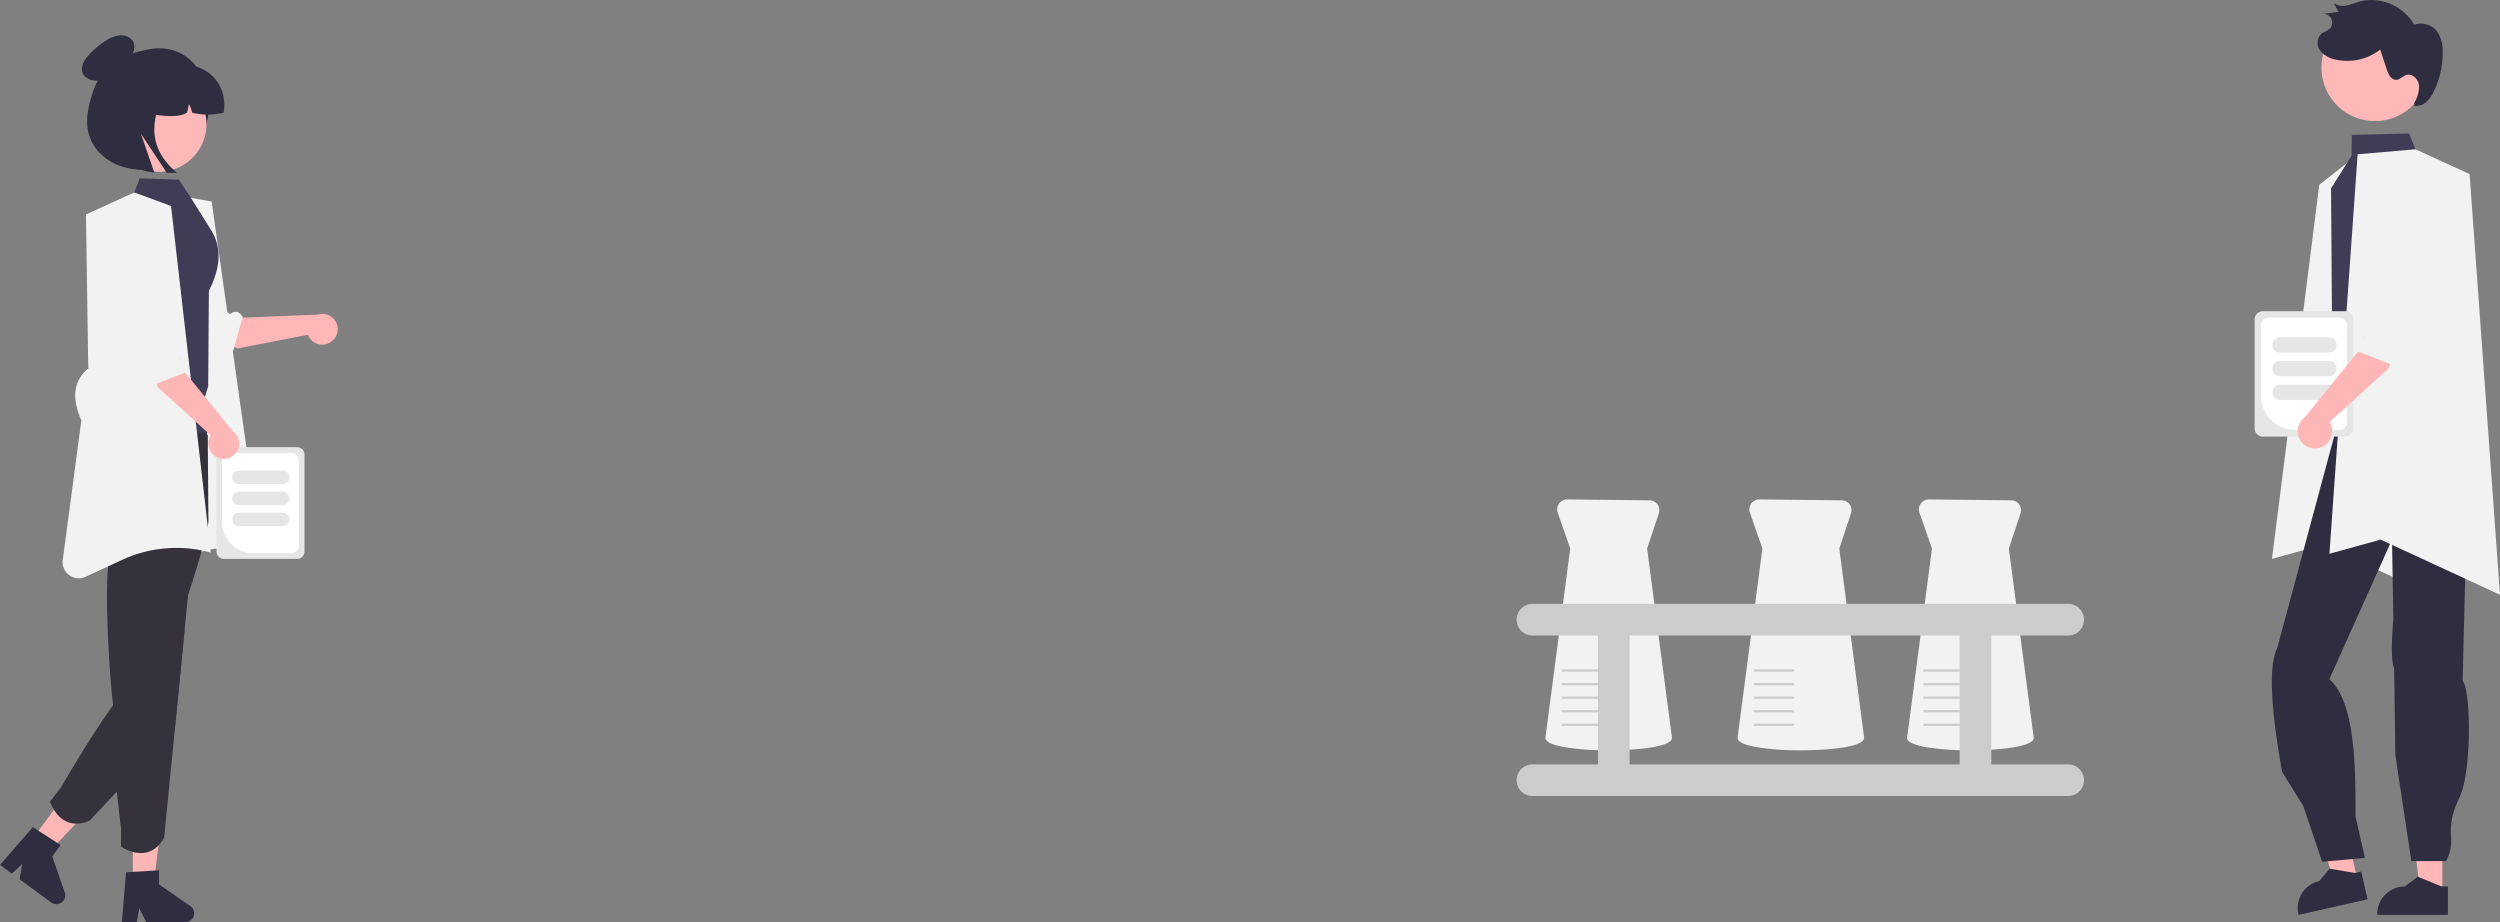 <svg xmlns="http://www.w3.org/2000/svg" width="343" height="126.525" viewBox="0 0 343 126.525">
  <rect x="0" y="0" width="343" height="126.525" fill="#808080" stroke="none"/>
  <g id="Group_285" data-name="Group 285" transform="translate(-16 -6215.476)">
    <path id="Path_1060" data-name="Path 1060" d="M305.494,519.626a37.523,37.523,0,0,1-5.93-.411c-1.828-.309-2.754-.748-2.754-1.305v-.01l3.409-25.958L298.5,487.02a1.364,1.364,0,0,1,1.3-1.813l11.292.118a1.364,1.364,0,0,1,1.28,1.795l-1.607,4.822,3.409,25.959C314.179,519.265,308.72,519.626,305.494,519.626Z" transform="translate(-68.781 5798.793)" fill="#f2f2f2"/>
    <rect id="Rectangle_266" data-name="Rectangle 266" width="5.516" height="0.31" transform="translate(230.278 6314.764)" fill="#ccc"/>
    <rect id="Rectangle_267" data-name="Rectangle 267" width="5.516" height="0.31" transform="translate(230.278 6312.904)" fill="#ccc"/>
    <rect id="Rectangle_268" data-name="Rectangle 268" width="5.516" height="0.31" transform="translate(230.278 6311.043)" fill="#ccc"/>
    <rect id="Rectangle_269" data-name="Rectangle 269" width="5.516" height="0.31" transform="translate(230.278 6309.182)" fill="#ccc"/>
    <rect id="Rectangle_270" data-name="Rectangle 270" width="5.516" height="0.31" transform="translate(230.278 6307.32)" fill="#ccc"/>
    <path id="Path_1061" data-name="Path 1061" d="M502.314,519.626a37.523,37.523,0,0,1-5.93-.411c-1.828-.309-2.754-.748-2.754-1.305v-.01l3.409-25.958-1.717-4.922a1.364,1.364,0,0,1,1.3-1.813l11.292.118a1.364,1.364,0,0,1,1.279,1.795l-1.607,4.822L511,517.9C511,519.265,505.54,519.626,502.314,519.626Z" transform="translate(-215.974 5798.793)" fill="#f2f2f2"/>
    <rect id="Rectangle_271" data-name="Rectangle 271" width="5.516" height="0.31" transform="translate(279.904 6314.764)" fill="#ccc"/>
    <rect id="Rectangle_272" data-name="Rectangle 272" width="5.516" height="0.31" transform="translate(279.904 6312.904)" fill="#ccc"/>
    <rect id="Rectangle_273" data-name="Rectangle 273" width="5.516" height="0.31" transform="translate(279.904 6311.043)" fill="#ccc"/>
    <rect id="Rectangle_274" data-name="Rectangle 274" width="5.516" height="0.31" transform="translate(279.904 6309.182)" fill="#ccc"/>
    <rect id="Rectangle_275" data-name="Rectangle 275" width="5.516" height="0.31" transform="translate(279.904 6307.32)" fill="#ccc"/>
    <path id="Path_1062" data-name="Path 1062" d="M410.055,519.626a37.523,37.523,0,0,1-5.93-.411c-1.828-.309-2.754-.748-2.754-1.305v-.01l3.409-25.958-1.717-4.922a1.364,1.364,0,0,1,1.3-1.813l11.292.118a1.364,1.364,0,0,1,1.28,1.795l-1.607,4.822,3.41,25.959C418.74,519.265,413.281,519.626,410.055,519.626Z" transform="translate(-146.978 5798.793)" fill="#f2f2f2"/>
    <rect id="Rectangle_276" data-name="Rectangle 276" width="5.516" height="0.31" transform="translate(256.642 6314.764)" fill="#ccc"/>
    <rect id="Rectangle_277" data-name="Rectangle 277" width="5.516" height="0.31" transform="translate(256.642 6312.904)" fill="#ccc"/>
    <rect id="Rectangle_278" data-name="Rectangle 278" width="5.516" height="0.31" transform="translate(256.642 6311.043)" fill="#ccc"/>
    <rect id="Rectangle_279" data-name="Rectangle 279" width="5.516" height="0.31" transform="translate(256.642 6309.182)" fill="#ccc"/>
    <rect id="Rectangle_280" data-name="Rectangle 280" width="5.516" height="0.31" transform="translate(256.642 6307.32)" fill="#ccc"/>
    <path id="Path_1063" data-name="Path 1063" d="M356.806,564.046H346.261V546.367h10.546a2.171,2.171,0,1,0,0-4.342H283.3a2.171,2.171,0,1,0,0,4.342h8.995v17.679H283.3a2.171,2.171,0,1,0,0,4.342h73.509a2.171,2.171,0,1,0,0-4.342Zm-60.172,0V546.367h45.284v17.679Z" transform="translate(-57.052 5756.303)" fill="#ccc"/>
    <path id="Path_1064" data-name="Path 1064" d="M461.54,95.527l5.313-4.181,7.431,3.4,4.173,57.726L462.081,144.9l-7.026,1.944Z" transform="translate(-127.339 6145.309)" fill="#f2f2f2"/>
    <path id="Path_1065" data-name="Path 1065" d="M541.172,490.446h-3.007l-1.43-11.6h4.437Z" transform="translate(-190.083 5847.641)" fill="#ffb6b6"/>
    <path id="Path_1066" data-name="Path 1066" d="M808.183,702.669h-9.695v-.123a3.774,3.774,0,0,1,3.773-3.773h0l1.771-1.344,3.3,1.344h.846Z" transform="translate(-456.328 5638.33)" fill="#2f2e41"/>
    <path id="Path_1067" data-name="Path 1067" d="M482.809,483.217l-2.933.662-3.95-11,4.329-.977Z" transform="translate(-143.372 5852.973)" fill="#ffb6b6"/>
    <path id="Path_1068" data-name="Path 1068" d="M761,696.914l-9.457,2.135-.027-.12a3.774,3.774,0,0,1,2.85-4.512h0l1.432-1.7,3.519.583.826-.186Z" transform="translate(-420.175 5641.949)" fill="#2f2e41"/>
    <path id="Path_1069" data-name="Path 1069" d="M763.315,401.633a21.822,21.822,0,0,1-.339,13.82l-.684,27.887c1.13,1.244,1.3,12.375-.438,16.007-2.325,4.85-.187,5.5-1.831,8.716h-4.768l-2.2-14.578L752.9,441.67c-.633-1.5-.113-6.775-.113-6.775l-.183-10.94L744,443.119c3.895,3.333,3.544,14.1,3.608,18.877l1.277,5.636-5.868.525-2.589-7.643-2.911-4.71c-1.484-8.345-1.923-14.471-.659-16.974l8.629-32.105Z" transform="translate(-408.418 5865.553)" fill="#2f2e41"/>
    <path id="Path_1070" data-name="Path 1070" d="M790.091,289.551l-.786-1.572c-.962-5.96-1.913-11.52-.621-16.52.081-4.365-1.268-8.466-5.015-10.706l-1.69-1.011-.855-2.17-7.878.192-.023,2.845-2.821,4.5v.019l.176,24.486.779,2.527-1.175,2.94.624,1.876,15.53-2.483,1.806-.29a3.221,3.221,0,0,0,.6-.262,3.3,3.3,0,0,0,1.442-1.611c.016-.039.03-.077.044-.116a3.229,3.229,0,0,0,.209-1A3.315,3.315,0,0,0,790.091,289.551Z" transform="translate(-434.583 5976.215)" fill="#3f3d56"/>
    <path id="Path_1071" data-name="Path 1071" d="M833.592,355.531a3.233,3.233,0,0,1-.209,1l-1.486,1.727a3.231,3.231,0,0,1-.6.262l-1.806.29,2.613-4.912-5.742-12.572Z" transform="translate(-477.739 5911.881)" opacity="0.2"/>
    <path id="Path_1072" data-name="Path 1072" d="M492.926,89.032l7.927-.686,7.431,3.4,4.173,57.726L496.081,141.9l-7.026,1.944Z" transform="translate(-153.457 6147.611)" fill="#f2f2f2"/>
    <path id="Path_1073" data-name="Path 1073" d="M725.911,378.818V363.886a1.141,1.141,0,0,1,1.14-1.14h11.277a1.141,1.141,0,0,1,1.14,1.14v14.932a1.141,1.141,0,0,1-1.14,1.14H727.051A1.141,1.141,0,0,1,725.911,378.818Z" transform="translate(-400.576 5895.424)" fill="#e6e6e6"/>
    <path id="Path_1074" data-name="Path 1074" d="M729.643,377.272v-9.6a1.069,1.069,0,0,1,1.068-1.068H740.4a1.069,1.069,0,0,1,1.068,1.068V380.96a1.069,1.069,0,0,1-1.068,1.068h-6A4.761,4.761,0,0,1,729.643,377.272Z" transform="translate(-403.443 5892.459)" fill="#fff"/>
    <path id="Path_1075" data-name="Path 1075" d="M736.411,379.306a1.044,1.044,0,0,1,1.043-1.043h6.723a1.043,1.043,0,0,1,0,2.086h-6.723A1.044,1.044,0,0,1,736.411,379.306Z" transform="translate(-408.642 5883.504)" fill="#e6e6e6"/>
    <path id="Path_1076" data-name="Path 1076" d="M736.411,393.306a1.045,1.045,0,0,1,1.043-1.043h6.723a1.043,1.043,0,0,1,0,2.086h-6.723A1.044,1.044,0,0,1,736.411,393.306Z" transform="translate(-408.642 5872.75)" fill="#e6e6e6"/>
    <path id="Path_1077" data-name="Path 1077" d="M736.411,407.306a1.044,1.044,0,0,1,1.043-1.043h6.723a1.043,1.043,0,0,1,0,2.086h-6.723A1.044,1.044,0,0,1,736.411,407.306Z" transform="translate(-408.642 5861.996)" fill="#e6e6e6"/>
    <path id="Path_1078" data-name="Path 1078" d="M754.676,369.019a2.349,2.349,0,0,0,1.082-3.435l8.177-7.428,2.868-11.1-5.091-.424-1.556,8.707-7.8,9.6a2.362,2.362,0,0,0,2.316,4.079Z" transform="translate(-420.154 5907.801)" fill="#ffb6b6"/>
    <path id="Path_1079" data-name="Path 1079" d="M794.114,305.143s1.241.018.682,2.587c-.447,2.057-2.145,13.631-3.5,16.22a1.845,1.845,0,0,1,.447,2.218l-5.663-2.2c-.494-1.285.334-1.684.862-1.8l-.1-4.029.812-10.271,5.567-2.758Z" transform="translate(-446.68 5939.695)" fill="#f2f2f2"/>
    <path id="Path_1080" data-name="Path 1080" d="M780.027,195.458a7.337,7.337,0,0,1-14.539-1.979l.014-.1a7.336,7.336,0,1,1,14.524,2.083Z" transform="translate(-430.926 6030.367)" fill="#ffb8b8"/>
    <path id="Path_1081" data-name="Path 1081" d="M776.443,192.712a4.439,4.439,0,0,0,.658-2.433c-.106-.846-.936-1.656-1.751-1.4-.487.15-.856.632-1.365.656-.7.034-1.1-.768-1.321-1.436l-.889-2.717a7.351,7.351,0,0,1-6.105,1.38,3.485,3.485,0,0,1-2.143-1.251,1.744,1.744,0,0,1,.183-2.3c.326-.257.759-.355,1.07-.63a1.2,1.2,0,0,0-.957-2.086l2.238-.28-.667-1.206a2.2,2.2,0,0,0,1.751.321c.6-.108,1.169-.356,1.758-.522a6.766,6.766,0,0,1,7.526,3.16,2.864,2.864,0,0,1,3.123.9,4.555,4.555,0,0,1,.785,2.743,11.9,11.9,0,0,1-1.213,5.512,4.515,4.515,0,0,1-1.019,1.445,2.039,2.039,0,0,1-1.637.535" transform="translate(-429.208 6036.891)" fill="#2f2e41"/>
    <g id="Group_284" data-name="Group 284" transform="translate(-438.005 -1767.676)">
      <path id="Path_361" data-name="Path 361" d="M388.01,171.8a8.593,8.593,0,0,1-8.257,8.257c-4.923.289-9.311-2.871-8.257-8.257,1.173-6,3.783-7.378,8.257-8.257C385,162.516,388.237,166.882,388.01,171.8Z" transform="translate(94.619 7826.391)" fill="#2f2e41"/>
      <path id="Path_362" data-name="Path 362" d="M447.731,332.33a2.092,2.092,0,0,1-3.028-1.059l-9.657,1.874-9.444-3.867,2.411-3.857,7.041,3.53,11-.448a2.1,2.1,0,0,1,1.675,3.826Z" transform="translate(51.557 7697.813)" fill="#ffb6b6"/>
      <path id="Path_363" data-name="Path 363" d="M388.592,308.814s-.648.895,1.482,1.865c1.706.777,10.867,5.734,13.436,6.148a1.643,1.643,0,0,0,1.344,1.5l1.451-5.21c-.653-1.037-1.379-.659-1.743-.344l-2.819-2.221-7.76-4.895-4.934,2.5Z" transform="translate(81 7713.497)" fill="#f2f2f2"/>
      <path id="Path_364" data-name="Path 364" d="M400.514,262.77l-3.607-.615-6.617,3.025-3.716,51.4,11.669-5.4a8.75,8.75,0,0,1,6.006-.491h0a2.151,2.151,0,0,0,2.7-2.374Z" transform="translate(82.528 7748.019)" fill="#f2f2f2"/>
      <path id="Path_365" data-name="Path 365" d="M177.261,523.655h2.832l1.348-10.923h-4.18Z" transform="translate(294.963 7581.114)" fill="#ffb6b6"/>
      <path id="Path_366" data-name="Path 366" d="M394.455,716.8h2.031l.363-1.917.928,1.917h5.386a1.211,1.211,0,0,0,.688-2.207l-4.3-2.971v-1.938l-4.524.27Z" transform="translate(76.274 7392.874)" fill="#2f2e41"/>
      <path id="Path_367" data-name="Path 367" d="M108.894,502.582l2.284,1.674,7.543-8.015-3.372-2.47Z" transform="translate(349.217 7596.162)" fill="#ffb6b6"/>
      <path id="Path_368" data-name="Path 368" d="M313.439,686.157l1.638,1.2,1.426-1.332-.384,2.1,4.345,3.184a1.211,1.211,0,0,0,1.86-1.374l-1.714-4.939,1.146-1.564-3.809-2.456Z" transform="translate(140.566 7415.66)" fill="#2f2e41"/>
      <path id="Path_369" data-name="Path 369" d="M385.007,409.981c-.157,2.176-2.8,10.115-2.8,10.115l-.473,4.8-1.346,13.68-1.455,14.785c-2.176,3.887-5.908,1.239-5.908,1.239v-2.477s-.291-2.236-.584-5.07c-.434-4.168-.873-9.632-.411-11.205a6.256,6.256,0,0,1-.1-.644c-.475-3.683-1.631-20.194.021-21.959a14.638,14.638,0,0,1-4.267-9.29c-.037-.51-.068-1.045-.087-1.6-.126-3.509,2.271-7.622,3.208-9.083a1.5,1.5,0,0,0,.1-.941l13.726,5.446.294.4v1.707Z" transform="translate(97.594 7644.714)" fill="#35323e"/>
      <path id="Path_370" data-name="Path 370" d="M365.159,545.368l-1.346,13.681-7.948,8.476-3.724,3.972c-4.094,1.755-5.44-2.62-5.44-2.62l1.509-1.963s4.236-7.3,7.141-11.238a12.123,12.123,0,0,1,1.986-2.273c1.086-.789,4.366-5.074,7.446-9.261Z" transform="translate(114.169 7524.244)" fill="#35323e"/>
      <path id="Path_371" data-name="Path 371" d="M366.135,279.737a2.876,2.876,0,0,0,.186.888c.012.035.025.068.039.1a2.938,2.938,0,0,0,1.284,1.435,2.873,2.873,0,0,0,.535.233l1.608.258,13.829,2.211.555-1.67-1.047-2.618.694-2.25.094-13.1c1.591-3.128,1.911-6.071.063-8.7v-.017l-2.512-4.007-1.672-2.533-5.363-.171-.762,1.932-1.5.9c-3.336,1.994-4.537,5.646-4.465,9.533,1.15,4.453.3,9.4-.553,14.711l-.7,1.4A2.953,2.953,0,0,0,366.135,279.737Z" transform="translate(98.751 7757.827)" fill="#3f3d56"/>
      <path id="Path_372" data-name="Path 372" d="M366.149,346.2a2.877,2.877,0,0,0,.186.888l1.323,1.538a2.874,2.874,0,0,0,.535.233l1.608.258-2.327-4.374,5.113-11.2Z" transform="translate(98.737 7691.366)" opacity="0.2"/>
      <path id="Path_373" data-name="Path 373" d="M369.928,261.008l-5.052-1.853-6.617,3.025.315,21.123c-1.964,1.621-2.359,3.957-.948,7.118l-2.552,19.169a2.214,2.214,0,0,0,3.124,2.3l5.035-2.328a17.7,17.7,0,0,1,12.148-.994h0Z" transform="translate(107.541 7750.399)" fill="#f2f2f2"/>
      <path id="Path_374" data-name="Path 374" d="M387.4,189.377a6.533,6.533,0,1,0,12.947-1.762l-.013-.093a6.533,6.533,0,1,0-12.933,1.855Z" transform="translate(81.921 7811.694)" fill="#ffb8b8"/>
      <path id="Path_375" data-name="Path 375" d="M417.662,180.612a8.926,8.926,0,0,1-4.331,0,3.9,3.9,0,0,0-.458-1.206,4.178,4.178,0,0,1-.264,1.206c-1.192.827-3.894.376-6.507,0v-6.606h4.954C415.25,173.63,418.294,176.53,417.662,180.612Z" transform="translate(67.032 7817.997)" fill="#2f2e41"/>
      <path id="Path_376" data-name="Path 376" d="M374.783,155.448a2.008,2.008,0,0,0-1.788-.695,4.23,4.23,0,0,0-1.821.7,10.8,10.8,0,0,0-2.487,2.11c-.619.715-1.144,1.706-.659,2.536a2.146,2.146,0,0,0,2.214.807,5.163,5.163,0,0,0,2.142-1.126,7.194,7.194,0,0,1,2.053-1.273l-.632-.05a5.021,5.021,0,0,0,1.061-1.365A1.657,1.657,0,0,0,374.783,155.448Z" transform="translate(97.397 7833.256)" fill="#2f2e41"/>
      <path id="Path_377" data-name="Path 377" d="M389.837,179.132h-5.315a5.419,5.419,0,0,0-5.419,5.419h0a8.412,8.412,0,0,0,7.617,8.373l-1.837-5.329,3.548,5.367h1.407C385.039,188.96,386.384,184.179,389.837,179.132Z" transform="translate(88.458 7813.903)" fill="#2f2e41"/>
      <path id="Path_382" data-name="Path 382" d="M457.337,442.78v-13.3a1.016,1.016,0,0,1,1.015-1.015h10.042a1.016,1.016,0,0,1,1.015,1.015v13.3a1.016,1.016,0,0,1-1.015,1.015H458.352A1.016,1.016,0,0,1,457.337,442.78Z" transform="translate(26.373 7616.038)" fill="#e6e6e6"/>
      <path id="Path_383" data-name="Path 383" d="M461.068,441.827v-8.548a.952.952,0,0,1,.951-.951h8.63a.952.952,0,0,1,.951.951v11.832a.952.952,0,0,1-.951.951H465.3A4.239,4.239,0,0,1,461.068,441.827Z" transform="translate(23.413 7612.976)" fill="#fff"/>
      <path id="Path_384" data-name="Path 384" d="M467.837,444.916a.93.93,0,0,1,.929-.929h5.987a.929.929,0,0,1,0,1.858h-5.987A.93.93,0,0,1,467.837,444.916Z" transform="translate(18.041 7603.723)" fill="#e6e6e6"/>
      <path id="Path_385" data-name="Path 385" d="M467.837,458.916a.93.93,0,0,1,.929-.929h5.987a.929.929,0,0,1,0,1.858h-5.987A.93.93,0,0,1,467.837,458.916Z" transform="translate(18.041 7592.613)" fill="#e6e6e6"/>
      <path id="Path_386" data-name="Path 386" d="M467.837,472.916a.93.93,0,0,1,.929-.929h5.987a.929.929,0,0,1,0,1.858h-5.987A.93.93,0,0,1,467.837,472.916Z" transform="translate(18.041 7581.503)" fill="#e6e6e6"/>
      <path id="Path_387" data-name="Path 387" d="M416.649,358.791a2.092,2.092,0,0,1-.964-3.059l-7.281-6.614-2.554-9.88,4.533-.377,1.386,7.753,6.943,8.546a2.1,2.1,0,0,1-2.063,3.632Z" transform="translate(67.232 7687.148)" fill="#ffb6b6"/>
      <path id="Path_388" data-name="Path 388" d="M399.637,297.363s-1.1.016-.607,2.3c.4,1.831,1.91,12.138,3.116,14.443a1.643,1.643,0,0,0-.4,1.975l5.042-1.956c.44-1.144-.3-1.5-.768-1.6l.092-3.588-.723-9.146-4.957-2.456Z" transform="translate(72.746 7720.099)" fill="#f2f2f2"/>
    </g>
  </g>
</svg>
